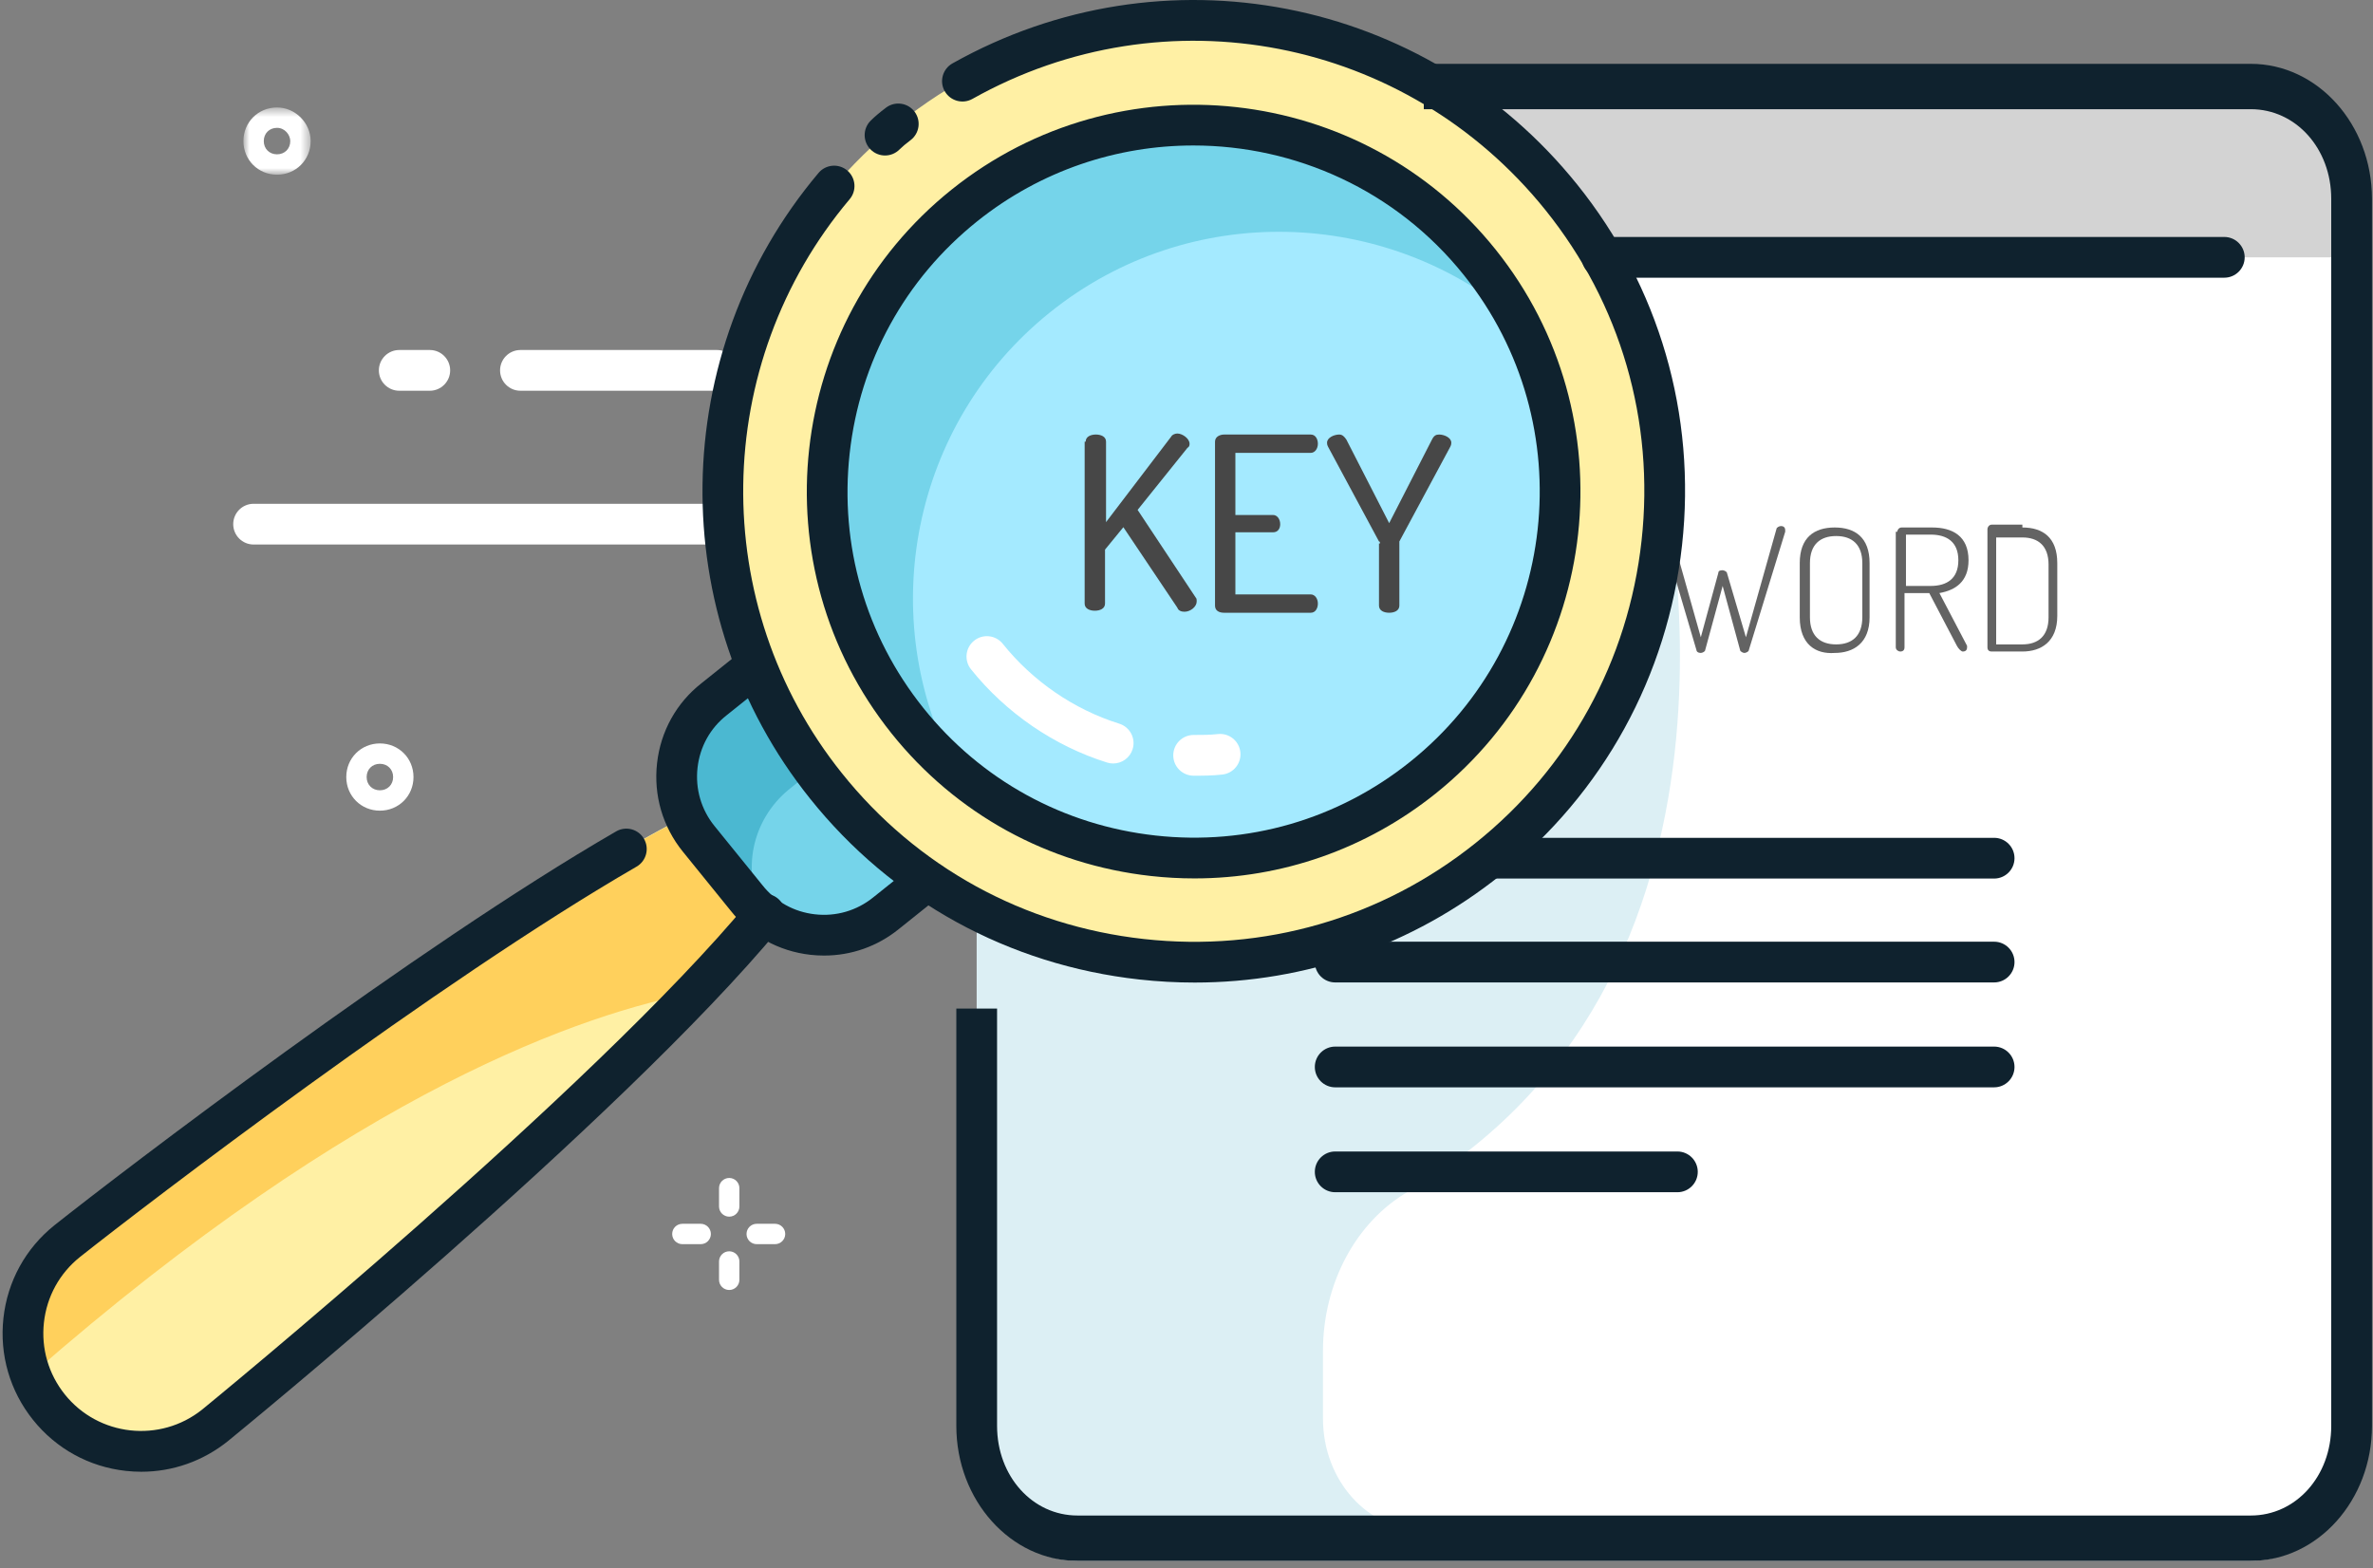 <?xml version="1.0" encoding="UTF-8"?> <svg xmlns="http://www.w3.org/2000/svg" xmlns:xlink="http://www.w3.org/1999/xlink" width="233px" height="154px" viewBox="0 0 233 154"><rect x="0" y="0" width="233" height="154" fill="#808080" stroke="none"/><title>Group 3</title><desc>Created with Sketch.</desc><defs><polygon id="path-1" points="0.9 0.553 7.5 0.553 7.5 7.153 0.9 7.153"></polygon></defs><g id="Symbols" stroke="none" stroke-width="1" fill="none" fill-rule="evenodd"><g id="Artboard-1-Copy" transform="translate(-12, 0)"><g id="Group-3" transform="translate(12, -1)"><path d="M74.2,54.468 L24.9,54.468 C23.795,54.468 22.9,53.572 22.9,52.468 C22.9,51.364 23.795,50.468 24.9,50.468 L74.2,50.468 C75.304,50.468 76.2,51.364 76.2,52.468 C76.2,53.572 75.304,54.468 74.2,54.468" id="Fill-1" fill="#FFFFFF"></path><path d="M70.4,39.368 L51.1,39.368 C49.996,39.368 49.1,38.472 49.1,37.368 C49.1,36.264 49.996,35.368 51.1,35.368 L70.4,35.368 C71.504,35.368 72.4,36.264 72.4,37.368 C72.4,38.472 71.504,39.368 70.4,39.368" id="Fill-3" fill="#FFFFFF"></path><path d="M42.2,39.368 L39.2,39.368 C38.096,39.368 37.2,38.472 37.2,37.368 C37.2,36.264 38.096,35.368 39.2,35.368 L42.2,35.368 C43.304,35.368 44.2,36.264 44.2,37.368 C44.2,38.472 43.304,39.368 42.2,39.368" id="Fill-5" fill="#FFFFFF"></path><path d="M221,154.268 L105.8,154.268 C100.3,154.268 95.9,149.284 95.9,143.053 L95.9,20.483 C95.9,14.252 100.3,9.268 105.8,9.268 L221,9.268 C226.5,9.268 230.899,14.252 230.899,20.483 L230.899,143.053 C230.899,149.284 226.5,154.268 221,154.268" id="Fill-13" fill="#FFFFFF"></path><path d="M162.8,45.545 L129.9,46.987 L129.9,20.251 C129.9,14.149 134.3,9.268 139.8,9.268 L105.8,9.268 C100.3,9.268 95.9,14.149 95.9,20.251 L95.9,140.284 C95.9,146.386 100.3,151.268 105.8,151.268 L139.8,151.268 C134.3,151.268 129.9,146.386 129.9,140.284 L129.9,133.628 C129.9,127.084 133.1,120.982 138.3,117.987 C175.699,96.021 162.8,45.545 162.8,45.545" id="Fill-15" fill="#DCEFF4"></path><g id="Group-2" transform="translate(163, 52)" fill="#636363"><path d="M8.714,12.835 C8.714,12.975 8.429,13.115 8.286,13.115 C8.143,13.115 7.857,12.975 7.857,12.835 L6.143,6.535 L4.429,12.835 C4.429,12.975 4.143,13.115 4,13.115 C3.714,13.115 3.572,12.975 3.572,12.835 L0.143,1.215 L0.143,1.075 C0.143,0.795 0.429,0.655 0.572,0.655 C0.714,0.655 0.857,0.795 1,0.935 L4,11.575 L5.714,5.275 C5.714,4.995 6,4.995 6.143,4.995 C6.286,4.995 6.572,5.135 6.572,5.275 L8.429,11.575 L11.429,0.935 C11.429,0.795 11.714,0.655 11.857,0.655 C12.143,0.655 12.286,0.795 12.286,1.075 L12.286,1.215 L8.714,12.835 Z" id="Fill-17"></path><path d="M19.857,4.295 C19.857,2.475 18.857,1.635 17.286,1.635 C15.716,1.635 14.714,2.475 14.714,4.295 L14.714,9.615 C14.714,11.435 15.716,12.275 17.286,12.275 C18.857,12.275 19.857,11.435 19.857,9.615 L19.857,4.295 Z M13.714,9.615 L13.714,4.295 C13.714,1.775 15.143,0.795 17.144,0.795 C19.143,0.795 20.571,1.775 20.571,4.295 L20.571,9.615 C20.571,12.135 19,13.115 17.144,13.115 C15.286,13.255 13.714,12.275 13.714,9.615 Z" id="Fill-19"></path><path d="M24.143,1.635 L24.143,6.535 L26.571,6.535 C28.143,6.535 29.287,5.835 29.287,4.015 C29.287,2.195 28.143,1.495 26.571,1.495 L24.143,1.495 L24.143,1.635 Z M23.286,1.215 C23.286,1.075 23.428,0.795 23.714,0.795 L26.714,0.795 C28.714,0.795 30.286,1.635 30.286,4.015 C30.286,6.115 29,6.955 27.428,7.235 L30.143,12.415 L30.143,12.555 C30.143,12.835 30.001,12.975 29.714,12.975 C29.571,12.975 29.287,12.695 29.143,12.415 L26.43,7.235 L24,7.235 L24,12.555 C24,12.835 23.857,12.975 23.573,12.975 C23.428,12.975 23.143,12.835 23.143,12.555 L23.143,1.215 L23.286,1.215 Z" id="Fill-21"></path><path d="M33,1.635 L33,12.275 L35.572,12.275 C37.143,12.275 38.143,11.435 38.143,9.615 L38.143,4.435 C38.143,2.615 37.143,1.775 35.572,1.775 L33,1.775 L33,1.635 Z M35.572,0.795 C37.572,0.795 39,1.775 39,4.295 L39,9.475 C39,11.995 37.429,12.975 35.572,12.975 L32.572,12.975 C32.286,12.975 32.143,12.835 32.143,12.555 L32.143,0.935 C32.143,0.795 32.286,0.515 32.572,0.515 L35.572,0.515 L35.572,0.795 Z" id="Fill-23"></path></g><path d="M221,9.268 L105.8,9.268 C100.3,9.268 95.9,13.668 95.9,19.168 L95.9,26.268 L230.899,26.268 L230.899,19.168 C230.899,13.668 226.5,9.268 221,9.268" id="Fill-25" fill="#D3D3D3"></path><path d="M21.1,140.968 C16.1,144.968 8.8,144.168 4.8,139.168 C0.8,134.168 1.6,126.867 6.6,122.867 C11.6,118.867 74.6,70.068 81,78.068 C87.5,86.168 26.1,137.068 21.1,140.968" id="Fill-27" fill="#FFF0A4"></path><path d="M68.2,98.468 C77.3,88.968 83.3,80.968 81.1,78.068 C74.7,70.068 11.6,118.867 6.7,122.867 C2.7,126.068 1.4,131.367 3.1,135.968 C35.2,107.867 57.6,100.468 68.2,98.468" id="Fill-29" fill="#FFD05C"></path><path d="M73.3,89.068 L68.6,83.268 C65.2,79.068 65.9,72.868 70.1,69.568 L80.5,61.168 L97.4,82.268 L87,90.669 C82.9,93.968 76.7,93.268 73.3,89.068" id="Fill-31" fill="#75D4EA"></path><path d="M77.4,78.568 L87.8,70.168 L80.6,61.168 L70.2,69.568 C66,72.968 65.3,79.068 68.7,83.268 L73.4,89.068 C73.8,89.669 74.3,90.068 74.9,90.568 C72.8,86.568 73.8,81.568 77.4,78.568" id="Fill-33" fill="#4BB8D1"></path><path d="M88.264,13.112 C108.224,-2.87 137.361,0.356 153.343,20.316 C169.325,40.277 166.099,69.414 146.139,85.395 C126.178,101.378 97.041,98.152 81.059,78.191 C65.078,58.231 68.303,29.094 88.264,13.112" id="Fill-35" fill="#FFF0A4"></path><path d="M89.1,71.768 C76.7,56.268 79.2,33.568 94.7,21.168 C110.2,8.768 132.9,11.268 145.3,26.768 C157.7,42.268 155.2,64.968 139.7,77.368 C124.2,89.768 101.5,87.268 89.1,71.768" id="Fill-37" fill="#A4EAFF"></path><path d="M103.1,31.668 C116.8,20.668 136.1,21.368 149,32.368 C148,30.368 146.7,28.468 145.3,26.668 C132.9,11.168 110.2,8.668 94.7,21.068 C79.2,33.468 76.7,56.168 89.1,71.668 C90.5,73.468 92.1,75.068 93.8,76.568 C85.9,61.668 89.4,42.668 103.1,31.668" id="Fill-39" fill="#75D4EA"></path><path d="M106.6,44.368 C106.6,43.868 107.1,43.668 107.6,43.668 C108.1,43.668 108.6,43.868 108.6,44.368 L108.6,52.268 L115,43.868 C115.1,43.668 115.4,43.568 115.6,43.568 C116.1,43.568 116.8,44.068 116.8,44.568 C116.8,44.668 116.8,44.868 116.6,44.968 L111.7,51.068 L117.4,59.668 C117.5,59.768 117.5,59.868 117.5,60.068 C117.5,60.568 116.9,61.068 116.3,61.068 C116,61.068 115.7,60.968 115.6,60.668 L110.3,52.768 L108.5,54.968 L108.5,60.268 C108.5,60.768 108,60.968 107.5,60.968 C107,60.968 106.5,60.768 106.5,60.268 L106.5,44.368 L106.6,44.368 Z" id="Fill-41" fill="#474747"></path><path d="M121.3,51.568 L125,51.568 C125.4,51.568 125.7,51.968 125.7,52.468 C125.7,52.868 125.5,53.268 125,53.268 L121.3,53.268 L121.3,59.368 L128.7,59.368 C129.1,59.368 129.4,59.768 129.4,60.268 C129.4,60.668 129.2,61.168 128.7,61.168 L120.2,61.168 C119.7,61.168 119.3,60.968 119.3,60.468 L119.3,44.368 C119.3,43.868 119.8,43.668 120.2,43.668 L128.7,43.668 C129.2,43.668 129.4,44.168 129.4,44.568 C129.4,45.068 129.1,45.468 128.7,45.468 L121.3,45.468 L121.3,51.568 Z" id="Fill-43" fill="#474747"></path><path d="M135.5,54.368 C135.5,54.268 135.5,54.168 135.4,54.168 L130.4,44.868 C130.3,44.668 130.3,44.568 130.3,44.468 C130.3,43.968 131,43.668 131.5,43.668 C131.8,43.668 132,43.868 132.2,44.168 L136.4,52.368 L140.6,44.168 C140.8,43.768 141,43.668 141.3,43.668 C141.8,43.668 142.5,43.968 142.5,44.468 C142.5,44.568 142.5,44.668 142.4,44.868 L137.4,54.168 L137.4,54.368 L137.4,60.468 C137.4,60.968 136.9,61.168 136.4,61.168 C135.9,61.168 135.4,60.968 135.4,60.468 L135.4,54.368 L135.5,54.368 Z" id="Fill-45" fill="#474747"></path><path d="M117.2,77.168 C116.096,77.168 115.2,76.272 115.2,75.168 C115.2,74.064 116.096,73.168 117.2,73.168 C118.052,73.168 118.788,73.168 119.578,73.08 C120.678,72.96 121.665,73.748 121.788,74.846 C121.91,75.943 121.12,76.933 120.022,77.055 C119.011,77.168 118.131,77.168 117.2,77.168" id="Fill-47" fill="#FFFFFF"></path><path d="M109.301,75.969 C109.103,75.969 108.903,75.939 108.704,75.877 C103.513,74.255 98.766,71.002 95.339,66.718 C94.648,65.855 94.788,64.596 95.651,63.906 C96.513,63.216 97.772,63.356 98.462,64.219 C101.397,67.887 105.458,70.672 109.897,72.059 C110.951,72.388 111.539,73.51 111.21,74.565 C110.942,75.42 110.153,75.969 109.301,75.969" id="Fill-49" fill="#FFFFFF"></path><path d="M195.8,87.268 L146.4,87.268 C145.295,87.268 144.4,86.372 144.4,85.268 C144.4,84.164 145.295,83.268 146.4,83.268 L195.8,83.268 C196.904,83.268 197.8,84.164 197.8,85.268 C197.8,86.372 196.904,87.268 195.8,87.268" id="Fill-51" fill="#0F222E"></path><path d="M195.8,97.468 L131.1,97.468 C129.995,97.468 129.1,96.572 129.1,95.468 C129.1,94.364 129.995,93.468 131.1,93.468 L195.8,93.468 C196.904,93.468 197.8,94.364 197.8,95.468 C197.8,96.572 196.904,97.468 195.8,97.468" id="Fill-53" fill="#0F222E"></path><path d="M195.8,107.768 L131.1,107.768 C129.995,107.768 129.1,106.872 129.1,105.768 C129.1,104.664 129.995,103.768 131.1,103.768 L195.8,103.768 C196.904,103.768 197.8,104.664 197.8,105.768 C197.8,106.872 196.904,107.768 195.8,107.768" id="Fill-55" fill="#0F222E"></path><path d="M131.1,118.068 C129.996,118.068 129.1,117.172 129.1,116.068 C129.1,114.964 129.996,114.068 131.1,114.068 L164.7,114.068 C165.804,114.068 166.7,114.964 166.7,116.068 C166.7,117.172 165.804,118.068 164.7,118.068 L131.1,118.068 Z" id="Fill-57" fill="#0F222E"></path><path d="M85.485,15.682 C84.704,14.9 84.705,13.634 85.486,12.853 C85.884,12.456 86.393,12.024 86.999,11.569 C87.883,10.905 89.136,11.084 89.799,11.967 C90.463,12.85 90.284,14.104 89.401,14.767 C88.951,15.105 88.575,15.422 88.314,15.683 C87.923,16.073 87.411,16.268 86.9,16.268 C86.388,16.268 85.876,16.073 85.485,15.682 Z" id="Fill-59" fill="#0F222E"></path><g id="Group-63" transform="translate(68, 0.515)" fill="#0F222E"><path d="M49.299,96.965 C47.502,96.965 45.694,96.866 43.881,96.666 C31.044,95.249 19.558,88.941 11.537,78.902 C-2.853,60.939 -2.503,35.1 12.371,17.464 C13.084,16.619 14.345,16.513 15.189,17.224 C16.033,17.936 16.141,19.198 15.428,20.043 C1.783,36.222 1.46,59.925 14.661,76.403 C22.015,85.607 32.547,91.391 44.319,92.69 C56.088,93.994 67.639,90.651 76.851,83.29 C86.083,75.914 91.882,65.362 93.181,53.576 C94.477,41.82 91.124,30.289 83.741,21.107 C70.09,4.138 46.428,-0.451 27.479,10.197 C26.516,10.736 25.297,10.395 24.756,9.433 C24.215,8.47 24.557,7.251 25.52,6.71 C46.181,-4.898 71.977,0.101 86.859,18.6 C94.912,28.617 98.57,41.194 97.157,54.014 C95.74,66.864 89.416,78.371 79.348,86.415 C70.723,93.307 60.216,96.965 49.299,96.965" id="Fill-61"></path></g><path d="M117.175,15.285 C109.718,15.285 102.214,17.718 95.95,22.729 C88.872,28.391 84.425,36.487 83.426,45.525 C82.427,54.561 84.997,63.437 90.662,70.518 C96.324,77.596 104.42,82.043 113.458,83.042 C122.495,84.041 131.37,81.471 138.451,75.806 C153.083,64.101 155.455,42.663 143.738,28.017 C137.04,19.644 127.151,15.285 117.175,15.285 M117.279,87.254 C115.865,87.254 114.444,87.176 113.018,87.018 C102.917,85.902 93.868,80.93 87.539,73.017 C74.445,56.65 77.097,32.689 93.451,19.606 C109.819,6.512 133.779,9.164 146.862,25.518 C159.956,41.887 157.303,65.847 140.95,78.929 C134.153,84.367 125.876,87.254 117.279,87.254" id="Fill-64" fill="#0F222E"></path><path d="M79.569,94.754 C76.44,94.4 73.655,92.856 71.728,90.403 L67.047,84.626 C65.06,82.172 64.161,79.087 64.515,75.936 C64.868,72.808 66.413,70.022 68.865,68.096 L72.851,64.906 L75.35,68.031 L71.35,71.23 C69.732,72.501 68.722,74.328 68.49,76.385 C68.256,78.462 68.848,80.495 70.155,82.109 L74.854,87.909 C76.133,89.535 77.96,90.546 80.017,90.778 C82.091,91.016 84.126,90.421 85.742,89.114 L89.751,85.906 L92.25,89.029 L88.25,92.23 C86.154,93.927 83.588,94.829 80.914,94.829 C80.468,94.829 80.019,94.805 79.569,94.754 Z" id="Fill-66" fill="#0F222E"></path><path d="M13.872,145.515 C13.369,145.515 12.864,145.487 12.357,145.431 C8.745,145.034 5.507,143.253 3.239,140.417 C0.971,137.582 -0.06,134.033 0.338,130.424 C0.735,126.812 2.516,123.574 5.351,121.306 C11.997,116.029 40.818,94.016 60.499,82.636 C61.454,82.08 62.679,82.41 63.232,83.367 C63.785,84.323 63.458,85.546 62.501,86.099 C43.032,97.357 14.436,119.201 7.844,124.434 C5.85,126.029 4.594,128.314 4.313,130.862 C4.033,133.411 4.761,135.916 6.362,137.919 C9.665,142.046 15.716,142.715 19.851,139.407 C20.218,139.109 58.275,107.98 73.559,89.494 C74.263,88.641 75.523,88.523 76.375,89.227 C77.226,89.93 77.346,91.191 76.642,92.042 C60.858,111.132 22.741,142.213 22.36,142.522 C19.914,144.479 16.948,145.515 13.872,145.515" id="Fill-68" fill="#0F222E"></path><path d="M105.8,154.268 C99.239,154.268 93.9,148.322 93.9,141.016 L93.9,100.034 L97.9,100.034 L97.9,141.016 C97.9,145.948 101.371,149.813 105.8,149.813 L221,149.813 C225.43,149.813 228.899,145.948 228.899,141.016 L228.899,20.52 C228.899,15.587 225.43,11.722 221,11.722 L139.8,11.722 L139.8,7.268 L221,7.268 C227.562,7.268 232.899,13.212 232.899,20.52 L232.899,141.016 C232.899,148.322 227.562,154.268 221,154.268 L105.8,154.268 Z" id="Fill-70" fill="#0F222E"></path><path d="M218.4,28.268 L157.3,28.268 C156.196,28.268 155.3,27.372 155.3,26.268 C155.3,25.164 156.196,24.268 157.3,24.268 L218.4,24.268 C219.504,24.268 220.4,25.164 220.4,26.268 C220.4,27.372 219.504,28.268 218.4,28.268" id="Fill-72" fill="#0F222E"></path><path d="M37.3,76 C36.547,76 36,76.547 36,77.3 C36,78.054 36.547,78.601 37.3,78.601 C38.053,78.601 38.6,78.054 38.6,77.3 C38.6,76.547 38.053,76 37.3,76 M37.3,80.601 C35.449,80.601 34,79.15 34,77.3 C34,75.449 35.449,74 37.3,74 C39.151,74 40.6,75.449 40.6,77.3 C40.6,79.15 39.151,80.601 37.3,80.601" id="Fill-74" fill="#FFFFFF"></path><g id="Group-78" transform="translate(23, 11)"><mask id="mask-2" fill="white"><use xlink:href="#path-1"></use></mask><g id="Clip-77"></g><path d="M4.2,2.553 C3.447,2.553 2.9,3.1 2.9,3.853 C2.9,4.606 3.447,5.153 4.2,5.153 C4.954,5.153 5.501,4.606 5.501,3.853 C5.501,3.238 4.967,2.553 4.2,2.553 M4.2,7.153 C2.349,7.153 0.9,5.704 0.9,3.853 C0.9,2.003 2.349,0.553 4.2,0.553 C5.989,0.553 7.501,2.064 7.501,3.853 C7.501,5.704 6.051,7.153 4.2,7.153" id="Fill-76" fill="#FFFFFF" mask="url(#mask-2)"></path></g><g id="Group" transform="translate(66, 116)" fill="#FFFFFF"><path d="M5.6,4.468 C5.048,4.468 4.6,4.02 4.6,3.468 L4.6,1.668 C4.6,1.115 5.048,0.668 5.6,0.668 C6.152,0.668 6.6,1.115 6.6,1.668 L6.6,3.468 C6.6,4.02 6.152,4.468 5.6,4.468" id="Fill-79"></path><path d="M5.6,11.668 C5.048,11.668 4.6,11.22 4.6,10.668 L4.6,8.868 C4.6,8.316 5.048,7.868 5.6,7.868 C6.152,7.868 6.6,8.316 6.6,8.868 L6.6,10.668 C6.6,11.22 6.152,11.668 5.6,11.668" id="Fill-81"></path><path d="M10.1,7.168 L8.3,7.168 C7.748,7.168 7.3,6.72 7.3,6.168 C7.3,5.616 7.748,5.168 8.3,5.168 L10.1,5.168 C10.652,5.168 11.1,5.616 11.1,6.168 C11.1,6.72 10.652,7.168 10.1,7.168" id="Fill-83"></path><path d="M2.8,7.168 L1,7.168 C0.447,7.168 0,6.72 0,6.168 C0,5.616 0.447,5.168 1,5.168 L2.8,5.168 C3.352,5.168 3.8,5.616 3.8,6.168 C3.8,6.72 3.352,7.168 2.8,7.168" id="Fill-85"></path></g></g></g></g></svg> 